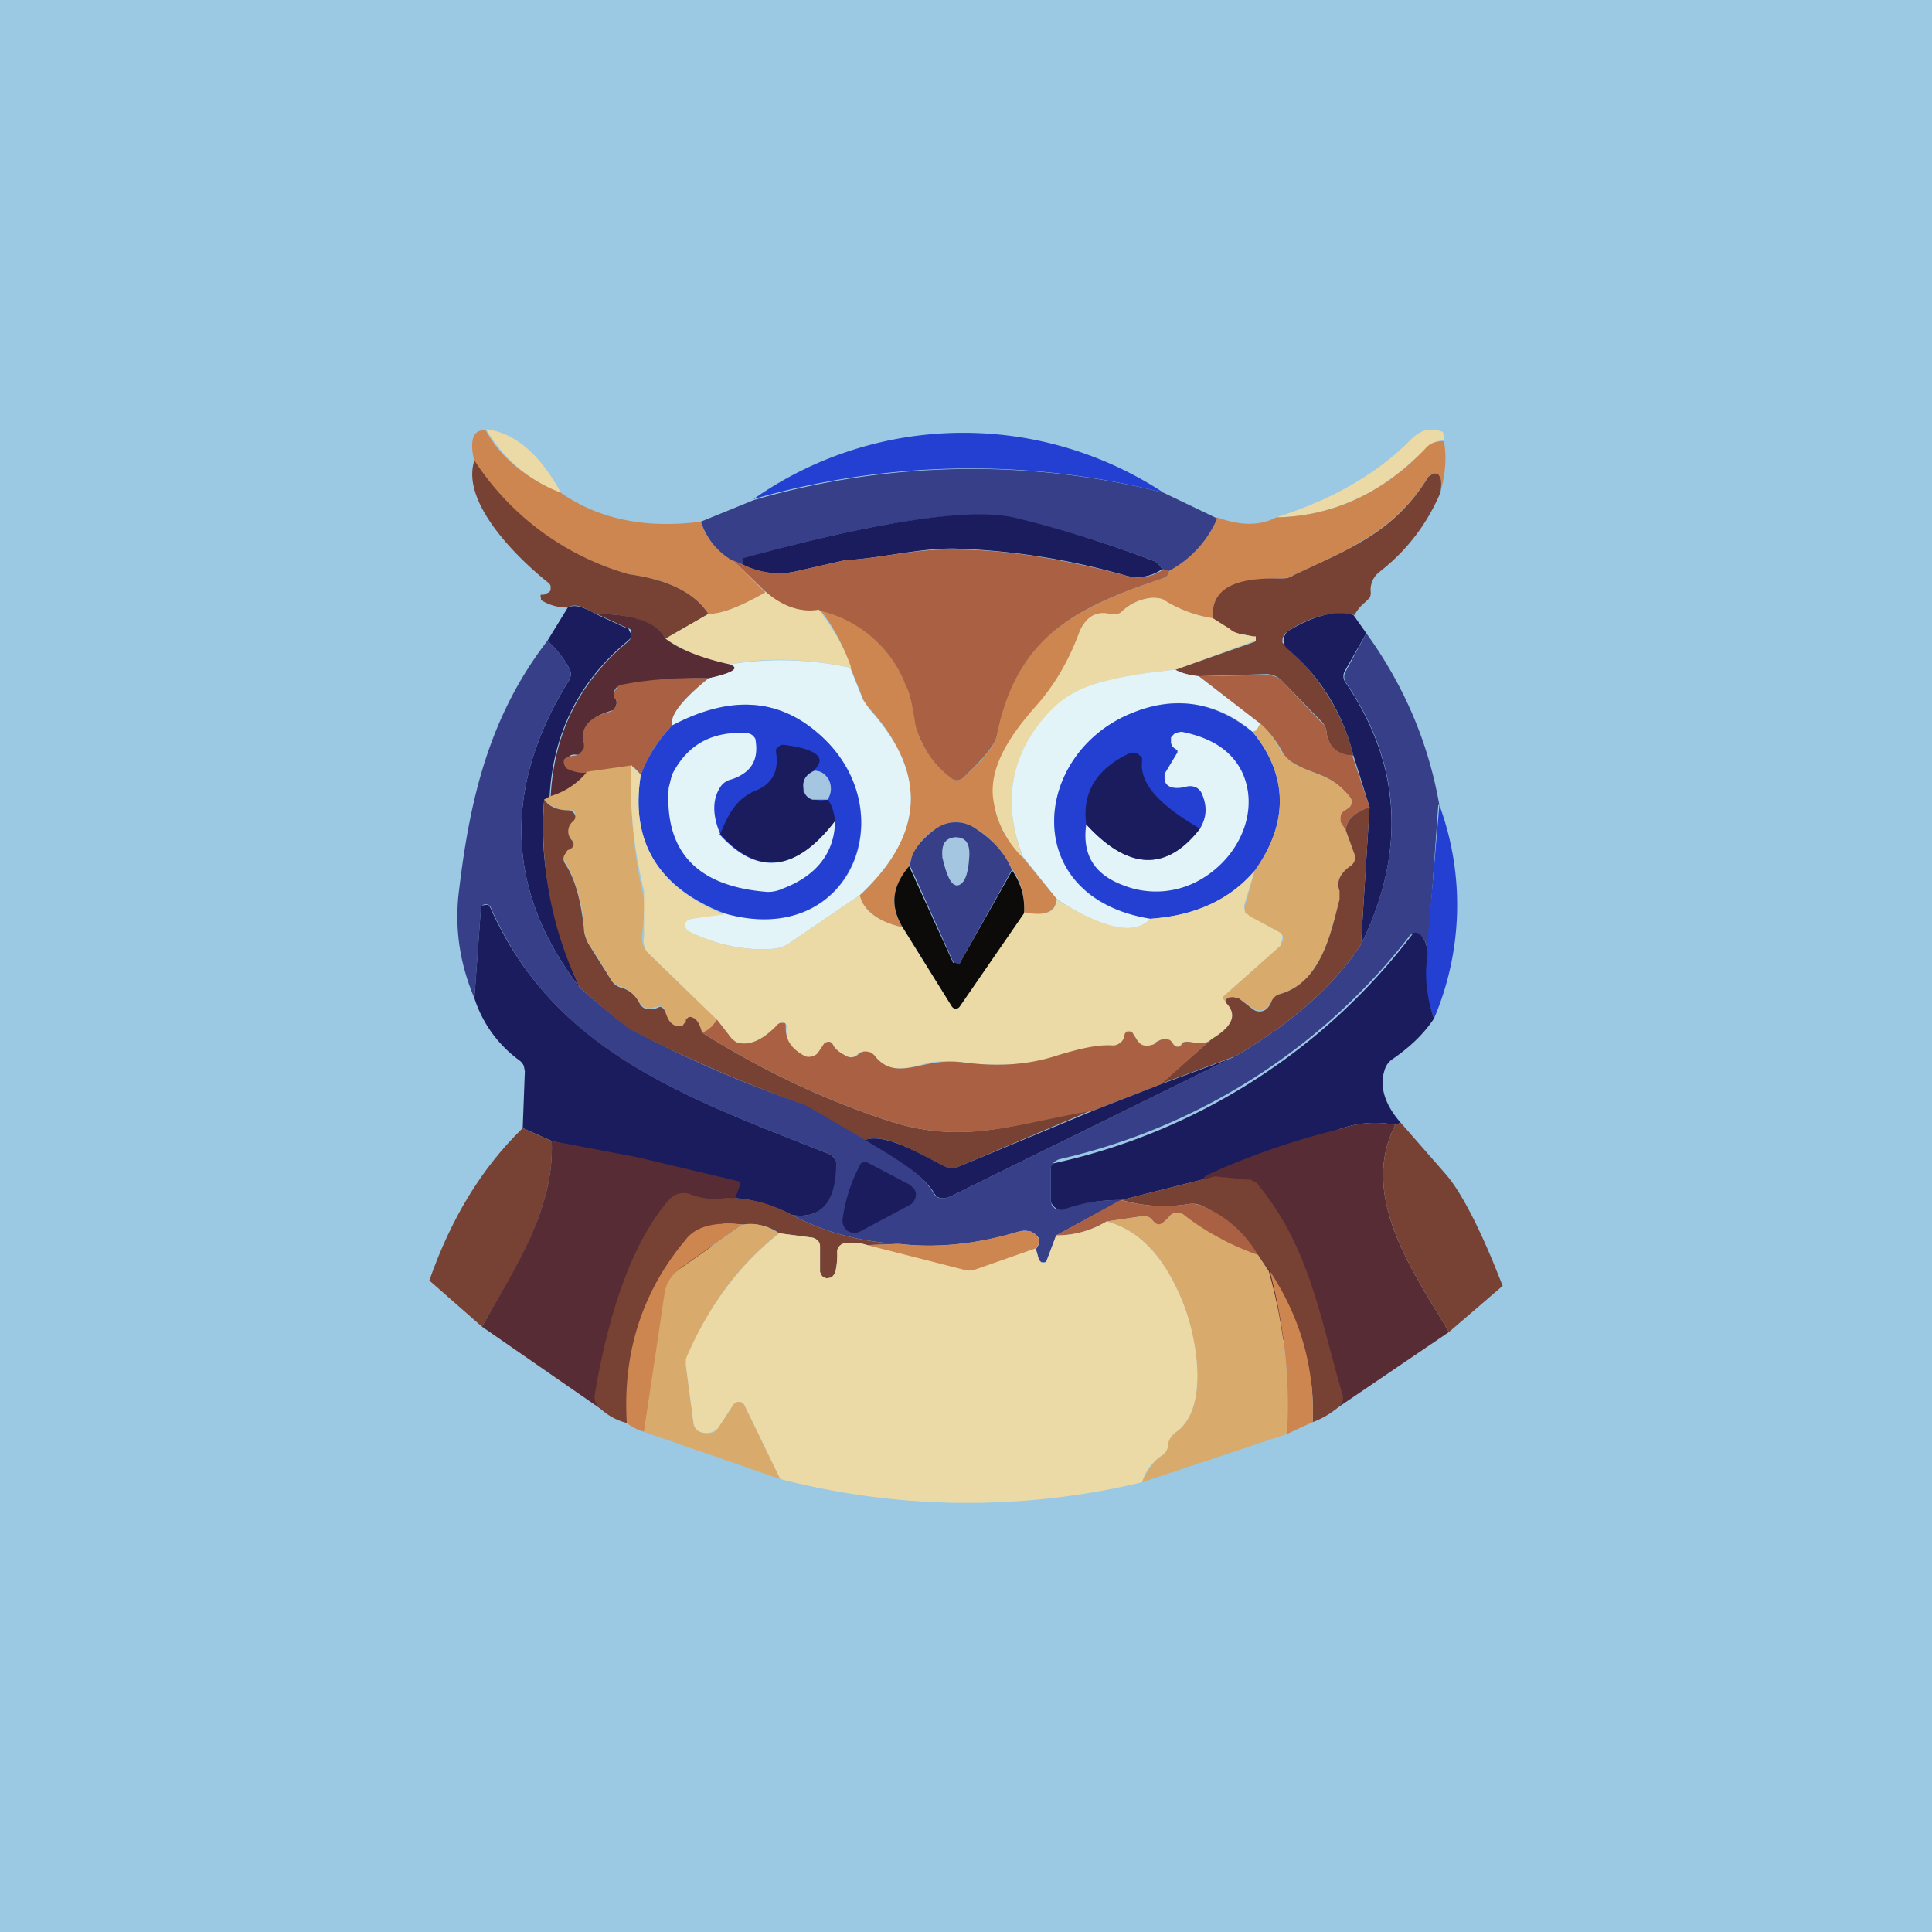 <!-- by TradingView --><svg width="18" height="18" viewBox="0 0 18 18" xmlns="http://www.w3.org/2000/svg"><path fill="#9BC8E3" d="M0 0h18v18H0z"/><path d="M4.52 4c.14.26.37.45.69.58.35.25.79.35 1.32.28.04.14.14.26.3.36l.3.3c-.23.13-.4.2-.53.2-.13-.2-.38-.32-.74-.37A2.54 2.54 0 0 1 4.42 4.3c-.05-.2-.01-.3.1-.29Z" fill="#CE8651"/><path d="M5.2 4.58A1.35 1.35 0 0 1 4.53 4c.26.03.49.22.69.58ZM13.45 4.1c-.07.01-.13.03-.17.08-.4.41-.86.63-1.39.64.54-.17.96-.42 1.27-.74.08-.07.16-.1.27-.06.02 0 .02.03.02.09Z" fill="#EBDAA6"/><path d="M10.84 4.59a7.29 7.29 0 0 0-3.82.06 3.4 3.4 0 0 1 3.82-.06Z" fill="#2440D3"/><path d="M13.45 4.1c.03.14.02.3-.03.49a.25.25 0 0 0 0-.14l-.02-.02-.03-.01h-.03a.06.06 0 0 0-.03.02c-.32.51-.73.67-1.26.92a.3.3 0 0 1-.14.03c-.43 0-.63.11-.61.37a1.2 1.2 0 0 1-.44-.16.23.23 0 0 0-.13-.03.47.47 0 0 0-.27.12.13.13 0 0 1-.05.03h-.07c-.13-.03-.22.03-.28.16a2.3 2.3 0 0 1-.4.7c-.25.27-.43.55-.4.83 0 .21.1.4.27.58l.32.39c-.02.12-.12.16-.31.12a.58.58 0 0 0-.11-.4.86.86 0 0 0-.34-.38.32.32 0 0 0-.37 0c-.15.1-.23.23-.25.35-.16.19-.18.38-.06.57-.23-.05-.37-.16-.4-.3.6-.56.63-1.13.1-1.73a.34.34 0 0 1-.07-.1l-.12-.3a1.62 1.62 0 0 0-.28-.53c.37.1.64.33.8.7.03.06.06.19.1.38.02.16.13.32.31.48a.1.1 0 0 0 .06.03.1.1 0 0 0 .07-.03c.2-.18.3-.31.31-.4.17-.88.7-1.17 1.54-1.45.03 0 .05-.03.06-.07a1 1 0 0 0 .45-.5c.22.08.4.08.55 0 .53-.01 1-.23 1.39-.64.04-.05.1-.07.17-.07Z" fill="#CE8651"/><path d="m6.6 5.72-.4.23c-.09-.15-.3-.23-.65-.23-.12-.07-.2-.1-.26-.06a.45.45 0 0 1-.25-.07v-.02a.03.03 0 0 1 0-.03h.03l.04-.02s.02-.01.02-.03v-.03a.06.06 0 0 0-.02-.03c-.29-.23-.82-.75-.69-1.14a2.54 2.54 0 0 0 1.44 1.06c.36.05.61.17.74.37Z" fill="#774134"/><path d="m10.84 4.59.5.24a1 1 0 0 1-.45.49l-.06-.01c-.02-.04-.04-.06-.07-.08-.42-.16-.86-.3-1.32-.4-.55-.13-1.75.16-2.51.37h-.01v.06l-.1-.04a.65.65 0 0 1-.29-.36l.49-.2a7.29 7.29 0 0 1 3.82-.07Z" fill="#383F89"/><path d="M13.42 4.59c-.12.28-.3.53-.57.74a.21.21 0 0 0-.08.18.1.1 0 0 1-.01.06l-.04.04a.38.38 0 0 0-.1.12c-.18-.04-.39 0-.62.15a.1.1 0 0 0-.03.03.1.1 0 0 0-.02.04.1.1 0 0 0 0 .04l.04.04c.3.27.52.61.62 1.01-.15 0-.23-.08-.25-.21a.16.16 0 0 0-.04-.1l-.38-.39a.2.2 0 0 0-.14-.06l-.63.02a.58.58 0 0 1-.22-.06l.74-.26.01-.01v-.04h-.02l-.1-.02a.26.26 0 0 1-.12-.04l-.16-.11c-.02-.26.18-.38.61-.37.05 0 .1 0 .14-.03.53-.25.94-.4 1.26-.92l.03-.02a.06.06 0 0 1 .06 0l.02.03c.01.03.01.08 0 .14Z" fill="#774134"/><path d="M10.83 5.3a.4.4 0 0 1-.35.06 6.51 6.51 0 0 0-1.6-.25c-.34 0-.66.09-1.01.11l-.44.1a.73.73 0 0 1-.51-.06v-.04a.02.02 0 0 1 0-.02c.77-.21 1.97-.5 2.52-.38.46.11.9.25 1.32.41.03.02.05.04.07.08Z" fill="#1B1C5D"/><path d="m10.83 5.3.06.02c0 .04-.03.06-.06.07-.85.28-1.36.57-1.54 1.45-.01.09-.12.22-.31.4a.1.1 0 0 1-.07.03.1.1 0 0 1-.06-.03.91.91 0 0 1-.32-.48c-.03-.2-.06-.32-.09-.37a1.13 1.13 0 0 0-.8-.7.63.63 0 0 1-.51-.18l-.3-.29.09.04c.17.08.34.1.51.06l.44-.1c.35-.02.67-.11 1.02-.1.49 0 1.02.09 1.59.24a.4.4 0 0 0 .35-.05Z" fill="#AA6143"/><path d="M7.13 5.51c.16.14.33.2.5.17.16.21.25.39.3.54-.4-.08-.77-.1-1.13-.03a1.52 1.52 0 0 1-.6-.24l.4-.23c.13 0 .3-.07.53-.2ZM11.3 5.76l.16.1c.03.03.07.04.11.05l.11.02h.02v.04h-.01l-.74.27a4.3 4.3 0 0 0-.63.1c-.23.05-.4.15-.54.3-.36.37-.45.83-.25 1.35a.93.93 0 0 1-.28-.58c-.02-.28.16-.56.4-.83.16-.18.3-.4.41-.7.06-.13.15-.19.28-.16h.07c.02 0 .03-.01.05-.03a.47.47 0 0 1 .27-.12c.04 0 .1 0 .13.03.15.09.3.14.44.16Z" fill="#EBDAA6"/><path d="m5.55 5.72.28.13c.02 0 .03.01.03.02l.02.04v.03l-.03.03c-.46.38-.7.87-.73 1.46l-.05.02c-.05.54.06 1.12.33 1.75-.69-.9-.72-1.86-.1-2.86a.11.11 0 0 0 0-.12.96.96 0 0 0-.2-.25l.19-.31c.06-.03.14-.01.26.06ZM12.61 5.73l.12.17-.2.35a.1.1 0 0 0 0 .1c.53.77.57 1.6.15 2.45l.08-1.28-.15-.48c-.1-.4-.31-.74-.62-1a.1.1 0 0 1-.02-.12.1.1 0 0 1 .03-.04c.23-.14.44-.2.61-.15Z" fill="#1B1C5D"/><path d="M6.2 5.95c.13.1.33.18.6.24.1.04.03.08-.2.13a3.68 3.68 0 0 0-.85.08.08.08 0 0 0-.02.1c.02.03.02.06 0 .1l-.02.02H5.7c-.21.06-.3.17-.25.31a.08.08 0 0 1-.02.07l-.03.03a.1.1 0 0 1-.04 0c-.02 0-.04 0-.06.02a.07.07 0 0 0-.02.02l-.02.03.01.03.02.03c.05.02.1.04.2.04-.1.12-.22.2-.36.23.03-.6.27-1.08.73-1.46l.02-.03v-.07a.08.08 0 0 0-.04-.02l-.28-.13c.35 0 .56.08.64.23Z" fill="#582C35"/><path d="m13.4 7.5-.1 1.4c0-.12-.04-.19-.1-.2h-.03l-.03.01a5.74 5.74 0 0 1-3.27 2.09.13.13 0 0 0-.06.04.11.11 0 0 0-.02.07v.28l.01.04.03.03a.1.1 0 0 0 .08 0c.15-.05.33-.08.54-.08l-.61.33-.09.24-.01.01H9.7l-.02-.02-.03-.1c.03-.04.04-.07.03-.1a.13.13 0 0 0-.07-.06.15.15 0 0 0-.1-.01c-.4.12-.77.16-1.12.12-.38-.02-.71-.11-1.01-.27.27.04.4-.12.4-.48a.1.1 0 0 0-.01-.05.1.1 0 0 0-.05-.04c-1.34-.53-2.56-.95-3.15-2.3a.05.05 0 0 0-.02-.02.05.05 0 0 0-.06.01l-.01.03-.06.83c-.14-.33-.19-.67-.14-1.03.1-.83.28-1.6.82-2.3.09.08.15.16.2.25a.11.11 0 0 1 0 .12c-.62 1-.59 1.96.1 2.86.23.2.4.34.5.4a10.66 10.66 0 0 0 1.63.7l.54.32c.21.14.5.28.63.5.03.05.09.06.17.02l2.64-1.3c.53-.31.92-.66 1.17-1.04.42-.86.38-1.68-.14-2.44a.1.1 0 0 1 0-.11l.19-.35c.36.5.58 1.03.68 1.6Z" fill="#383F89"/><path d="m7.92 6.22.12.3.07.1c.53.59.5 1.16-.1 1.72l-.66.45a.3.3 0 0 1-.15.05c-.27.02-.53-.04-.78-.16a.06.06 0 0 1-.03-.03.06.06 0 0 1 0-.07l.05-.02.31-.05c1.2.34 1.69-.98.87-1.68-.38-.33-.83-.35-1.36-.07-.02-.1.1-.24.34-.44.23-.05.3-.1.2-.13.36-.06.74-.05 1.12.03ZM10.95 6.24c.05.03.13.05.22.06l.57.44c-.02.05-.04.08-.07.08a1.03 1.03 0 0 0-1.09-.19c-.97.36-1.1 1.74.14 1.93-.15.16-.44.1-.87-.18l-.32-.4c-.2-.51-.11-.97.25-1.35.13-.14.31-.24.54-.29.2-.05.41-.08.63-.1Z" fill="#E2F4F8"/><path d="m12.6 7.04.16.48c-.14.05-.22.12-.22.22l-.05-.08a.08.08 0 0 1 0-.06c0-.02.02-.04.04-.05a.5.5 0 0 0 .03-.02.07.07 0 0 0 .02-.1c-.19-.24-.35-.2-.56-.34a.22.22 0 0 1-.07-.08.95.95 0 0 0-.21-.27l-.57-.44.63-.01a.2.2 0 0 1 .14.05l.38.4c.03.02.04.06.04.09.02.13.1.2.25.21ZM6.6 6.32c-.25.2-.36.35-.34.44-.14.15-.23.3-.29.46a.28.28 0 0 0-.08-.08l-.42.06a.36.36 0 0 1-.19-.04.06.06 0 0 1-.02-.03.06.06 0 0 1 0-.06l.03-.02.06-.01a.1.1 0 0 0 .04-.01L5.42 7l.02-.03v-.04c-.04-.14.04-.25.25-.3l.02-.01.02-.03c.02-.03.02-.06 0-.08a.08.08 0 0 1 .02-.1c.01-.02.02-.03.04-.03.25-.05.53-.07.81-.06Z" fill="#AA6143"/><path d="M6.75 8.51c-.62-.24-.88-.67-.78-1.29.06-.16.15-.31.29-.46.53-.28.98-.26 1.36.07.82.7.32 2.02-.87 1.68ZM11.67 6.82c.33.4.34.84.02 1.3-.23.26-.55.41-.97.44-1.24-.2-1.11-1.57-.14-1.93.4-.15.76-.08 1.09.19Z" fill="#2440D3"/><path d="m12.54 7.74.08.22a.1.1 0 0 1-.04.11c-.1.07-.13.15-.1.23v.08c-.08.3-.17.77-.55.88-.04.01-.06.03-.08.06a.18.18 0 0 1-.05.07.1.1 0 0 1-.13 0l-.13-.09a.09.09 0 0 0-.05-.01c-.05 0-.07.01-.07.05l-.03-.03a.01.01 0 0 1 0-.02l.54-.48.02-.04a.07.07 0 0 0-.01-.07.08.08 0 0 0-.03-.02l-.26-.14a.1.1 0 0 1-.05-.04.09.09 0 0 1 0-.06l.09-.33c.32-.45.31-.88-.02-1.3.03.01.05-.02.07-.07.08.07.15.16.2.27l.08.08c.2.14.37.1.56.34a.07.07 0 0 1-.02.1l-.03.02a.08.08 0 0 0-.04.05v.06l.05.08Z" fill="#D8AA6C"/><path d="M6.7 7.77c.36.4.72.35 1.08-.13 0 .3-.17.52-.49.64a.32.32 0 0 1-.14.03c-.65-.05-.96-.37-.92-.97l.03-.12c.14-.28.37-.41.7-.39a.1.1 0 0 1 .05.02c.02.02.03.03.03.05.03.19-.05.3-.22.36a.17.17 0 0 0-.1.06c-.08.11-.09.26-.01.45ZM10.12 7.68c.4.43.75.44 1.06.04.06-.1.07-.2.02-.32a.12.12 0 0 0-.05-.06.13.13 0 0 0-.1-.01c-.12.03-.2 0-.2-.08v-.04l.12-.2v-.02l-.03-.02a.08.08 0 0 1-.03-.05v-.05c.02-.02.03-.04.05-.04a.1.1 0 0 1 .06-.01c.29.06.47.19.56.39.15.35-.03.76-.37.97a.83.83 0 0 1-.74.07c-.27-.1-.39-.28-.35-.57Z" fill="#E2F4F8"/><path d="M7.58 7.18c-.08.04-.1.1-.1.18 0 .02.02.04.03.05l.06.03c.04.02.09.02.14.01.03.03.06.1.07.2-.36.47-.72.51-1.07.12.07-.17.14-.32.32-.4.16-.06.23-.18.2-.36v-.03l.03-.03.02-.01h.03c.3.04.4.12.27.24ZM11.18 7.72c-.31.4-.67.39-1.06-.04-.04-.3.1-.52.4-.66a.09.09 0 0 1 .09.01l.03.03v.04c-.02.2.16.4.54.62Z" fill="#1B1C5D"/><path d="M5.89 7.14a4.2 4.2 0 0 0 .12 1.27l-.03.33.01.07.04.06.65.63a.28.28 0 0 1-.14.12c-.02-.08-.05-.13-.1-.14a.04.04 0 0 0-.04 0v.02l-.01.02-.02.02-.03.02a.08.08 0 0 1-.06 0c-.04-.03-.06-.07-.08-.13V9.4l-.03-.02a.06.06 0 0 0-.05 0H6.1a.11.11 0 0 1-.08.01.1.1 0 0 1-.06-.05.32.32 0 0 0-.18-.15.14.14 0 0 1-.08-.06l-.22-.35a.3.3 0 0 1-.04-.14 1.41 1.41 0 0 0-.19-.64.08.08 0 0 1 .02-.06l.02-.02c.06-.03.07-.07.03-.1a.12.12 0 0 1 .01-.17.1.1 0 0 0 .02-.02l.01-.03v-.03l-.03-.02h-.02c-.1 0-.19-.04-.24-.1l.05-.03a.69.69 0 0 0 .35-.23l.42-.06Z" fill="#D8AA6C"/><path d="M5.97 7.22c-.1.62.16 1.05.78 1.3l-.31.04-.04.02a.06.06 0 0 0-.01.07l.03.03c.25.12.51.18.78.16a.3.3 0 0 0 .15-.05l.66-.45c.03.14.17.25.4.3l.46.74.01.01a.05.05 0 0 0 .05 0l.01-.01.6-.88c.2.04.3 0 .3-.12.44.27.73.34.88.18.42-.03.74-.18.97-.45l-.1.33.01.06.05.04.26.14.03.02a.08.08 0 0 1 0 .07l-.01.04-.54.48v.02c.02 0 .02.02.03.03.11.1.07.22-.13.34-.04.03-.08.05-.14.04-.08-.02-.13-.02-.14 0-.02.04-.05.04-.08 0a.1.1 0 0 0-.03-.02.11.11 0 0 0-.13.01.55.55 0 0 0-.02.02.11.11 0 0 1-.08.01l-.04-.01a.1.1 0 0 1-.03-.03l-.05-.08-.02-.01a.04.04 0 0 0-.04 0l-.01.02-.01.04c0 .02-.02.04-.04.05a.1.1 0 0 1-.06.02c-.14 0-.31.03-.51.1-.27.08-.55.1-.87.06a1 1 0 0 0-.33 0c-.2.05-.36.11-.5-.05a.16.16 0 0 0-.07-.05.1.1 0 0 0-.1.02.1.1 0 0 1-.05.03.1.1 0 0 1-.07-.02c-.06-.03-.1-.07-.11-.1l-.02-.02H7.7l-.02.01-.06.09a.1.1 0 0 1-.05.04.1.1 0 0 1-.07 0c-.13-.07-.19-.16-.17-.28v-.02l-.03-.02h-.03l-.02.01c-.14.15-.27.21-.39.17a.09.09 0 0 1-.04-.03l-.14-.18-.65-.63A.17.17 0 0 1 6 8.8a.16.16 0 0 1 0-.07L6 8.4v-.1a4.2 4.2 0 0 1-.12-1.17l.08.08Z" fill="#EBDAA6"/><path d="M7.58 7.18c.06 0 .1.02.14.08.03.06.03.13-.01.19h-.14a.11.11 0 0 1-.06-.04.1.1 0 0 1-.02-.05c-.02-.08.01-.14.1-.18Z" fill="#A4C6E0"/><path d="M5.07 7.45c.05.07.13.1.24.1l.02.01.02.02a.05.05 0 0 1 0 .06l-.02.02a.12.12 0 0 0-.01.16c.04.04.03.08-.03.1a.09.09 0 0 0-.02.03.08.08 0 0 0-.02.06l.01.03c.09.13.15.33.18.61 0 .05.02.1.04.14l.22.35c.02.03.05.05.08.06.08.02.14.07.18.15a.1.1 0 0 0 .06.05h.08a1.87 1.87 0 0 1 .05-.02.06.06 0 0 1 .04.03l.01.02c.02.06.04.1.08.12a.08.08 0 0 0 .06.01c.01 0 .02 0 .03-.02l.02-.02V9.5l.01-.01.01-.01a.04.04 0 0 1 .04 0c.04.01.07.06.09.14.54.34 1.12.62 1.73.82.73.24 1.2.02 1.91-.1l-1.25.53a.15.15 0 0 1-.12 0c-.2-.09-.54-.32-.75-.25l-.53-.31-.02-.01c-.56-.2-1.1-.43-1.62-.7-.1-.06-.26-.2-.49-.4a3.47 3.47 0 0 1-.33-1.75ZM12.68 8.8c-.25.38-.64.73-1.17 1.04l-.7.26.48-.42c.2-.12.24-.23.13-.34 0-.04.02-.05.07-.05l.05.01.13.1a.1.1 0 0 0 .13 0 .18.18 0 0 0 .05-.08c.02-.03.04-.05.08-.06.38-.11.47-.57.55-.88V8.3c-.03-.08 0-.16.1-.23a.1.1 0 0 0 .04-.05.1.1 0 0 0 0-.06l-.08-.22c0-.1.08-.17.22-.22l-.08 1.28Z" fill="#774134"/><path d="M13.36 9.49c-.07-.2-.1-.4-.07-.59l.12-1.4a2.7 2.7 0 0 1-.05 1.99Z" fill="#2440D3"/><path d="m9.43 8.1-.48.86-.01.02H8.9l-.02-.02-.4-.89c0-.12.09-.24.24-.35a.32.32 0 0 1 .37 0c.17.11.28.24.34.39Z" fill="#383F89"/><path d="M8.9 7.8c.1 0 .14.06.13.19-.01.17-.05.25-.11.26-.06 0-.1-.09-.14-.26-.01-.12.02-.18.12-.19Z" fill="#A4C6E0"/><path d="m8.47 8.07.41.9h.02l.02.01h.02l.01-.02.48-.85c.09.13.12.26.11.4l-.6.87-.01.01a.05.05 0 0 1-.05 0l-.01-.01-.46-.74c-.12-.2-.1-.38.06-.57Z" fill="#0D0B09"/><path d="M7.38 11.32c-.2-.1-.4-.16-.62-.16a3.18 3.18 0 0 1-.6-.28 1.7 1.7 0 0 0-.62-.15l-.4-.1-.27-.12.02-.53-.01-.05a.13.13 0 0 0-.04-.05 1.15 1.15 0 0 1-.42-.58l.06-.83v-.03l.04-.01h.03l.02.03c.6 1.34 1.81 1.76 3.15 2.29a.1.1 0 0 1 .05.04.1.1 0 0 1 .02.05c0 .36-.14.52-.41.48ZM13.3 8.9c-.03.19-.01.38.06.59-.1.15-.23.27-.39.38a.18.18 0 0 0-.07.1c-.05.15 0 .32.15.49l-.05.02a.97.97 0 0 0-.52.04l-1.16.44-.87.22c-.2 0-.39.03-.54.09a.1.1 0 0 1-.1-.04.08.08 0 0 1-.02-.04v-.28c0-.03 0-.05.02-.07a5.74 5.74 0 0 0 3.36-2.15h.03c.06.02.1.1.1.21Z" fill="#1B1C5D"/><path d="m6.68 9.5.14.18.04.03c.12.04.25-.02.39-.17l.02-.01h.03c.01 0 .02 0 .02.02v.02c0 .12.05.2.18.27a.1.1 0 0 0 .07 0 .1.1 0 0 0 .05-.03l.06-.09.02-.01a.05.05 0 0 1 .04 0l.02.02c.01.03.05.07.11.1a.1.1 0 0 0 .07.02.1.1 0 0 0 .06-.03.1.1 0 0 1 .09-.02c.02 0 .05.02.07.05.14.16.3.1.5.06a1 1 0 0 1 .33-.01c.32.04.6.02.87-.07.2-.06.37-.1.5-.09a.1.1 0 0 0 .07-.02.09.09 0 0 0 .04-.05l.01-.04.01-.01.02-.01h.02l.02.01.05.08.03.03a.11.11 0 0 0 .08.01l.04-.01.02-.02.04-.02a.12.12 0 0 1 .09 0 .1.1 0 0 1 .03.04c.03.03.06.03.08 0 .01-.03.06-.03.14-.01.06 0 .1 0 .14-.04l-.47.42-.64.25c-.7.11-1.18.33-1.91.09-.61-.2-1.19-.48-1.73-.82.06-.02.1-.06.14-.12Z" fill="#AA6143"/><path d="m11.51 9.84-2.64 1.3c-.08.04-.14.03-.17-.03-.13-.2-.42-.35-.64-.49.2-.07.56.16.75.25a.15.15 0 0 0 .12 0l1.25-.52.64-.25.7-.26Z" fill="#1B1C5D"/><path d="M13 10.48c-.34.66.16 1.36.5 1.93l-1.06.72c-.03.03-1.5-2-1.2-2.18a6.91 6.91 0 0 1 1.24-.43.97.97 0 0 1 .52-.04Z" fill="#582C35"/><path d="m13.05 10.46.42.48c.14.16.32.5.53 1.04l-.5.43c-.34-.57-.84-1.27-.5-1.93l.05-.02ZM4.87 10.51l.27.12c.03.62-.34 1.2-.65 1.73L4 11.93c.2-.57.48-1.04.87-1.42Z" fill="#774134"/><path d="M6.9 11c0 .23-1.18 2.23-1.24 2.17l-1.17-.81c.3-.53.68-1.1.65-1.73l.79.15.97.23Z" fill="#582C35"/><path d="m8.08 10.83.4.21.04.04a.1.1 0 0 1 0 .1.11.11 0 0 1-.05.05l-.45.24a.12.12 0 0 1-.12 0 .1.1 0 0 1-.04-.05.1.1 0 0 1-.01-.06 1.52 1.52 0 0 1 .17-.52.05.05 0 0 1 .04-.01h.02Z" fill="#1B1C5D"/><path d="m11.32 10.96.3.03c.02 0 .05 0 .06.02.02 0 .04.02.05.04.48.58.58 1.28.78 1.95a.1.1 0 0 1-.03.1.78.78 0 0 1-.25.15c.02-.5-.11-.97-.4-1.41l-.11-.15c-.12-.2-.3-.36-.53-.46a.23.23 0 0 0-.13-.01c-.2.03-.4.02-.61-.04l.87-.22ZM6.76 11.16c.22 0 .42.05.62.16.3.16.63.25 1 .27l-.3.01a.5.5 0 0 0-.2-.02.1.1 0 0 0-.06.03.08.08 0 0 0-.02.06.7.7 0 0 1-.02.2l-.03.03a.07.07 0 0 1-.09-.01.06.06 0 0 1-.02-.04v-.23c0-.02 0-.04-.02-.06a.1.1 0 0 0-.05-.03l-.31-.04a.46.46 0 0 0-.33-.08c-.25-.03-.43.01-.54.14-.4.5-.58 1.06-.54 1.71a.55.55 0 0 1-.28-.16.13.13 0 0 1-.03-.1c.1-.6.3-1.38.7-1.83a.18.18 0 0 1 .2-.04c.11.04.22.05.32.03Z" fill="#774134"/><path d="M11.72 11.69a2.6 2.6 0 0 1-.73-.39.1.1 0 0 0-.03 0c-.02 0-.05.01-.07.04-.08.08-.1.1-.16.02a.1.1 0 0 0-.08-.03l-.34.05a.9.9 0 0 1-.47.13l.6-.33c.22.06.42.07.62.04.04-.01.09 0 .13.01.24.1.41.26.53.46Z" fill="#AA6143"/><path d="m11.72 11.69.1.15c.15.53.2 1.04.17 1.52l-1.35.45c.04-.1.1-.18.17-.24a.16.16 0 0 0 .07-.1c0-.06.04-.1.08-.13.32-.23.18-.92.05-1.23-.17-.41-.4-.65-.7-.73l.34-.05a.1.1 0 0 1 .08.03c.06.07.08.06.16-.02.02-.03.05-.04.07-.04a.1.1 0 0 1 .03 0l.03.01c.2.16.44.29.7.38Z" fill="#D8AA6C"/><path d="m6.93 11.4-.57.4a.38.38 0 0 0-.16.26L6 13.34a.54.54 0 0 1-.16-.08c-.04-.65.14-1.22.54-1.7.1-.14.29-.18.54-.15Z" fill="#CE8651"/><path d="M7.26 11.49c-.39.3-.67.7-.86 1.17l-.01.06.07.53c0 .02.01.05.03.07.02.01.04.03.07.03h.08a.13.13 0 0 0 .06-.06l.13-.2.02-.02a.07.07 0 0 1 .07 0l.02.03.33.68L6 13.34l.19-1.28c.01-.1.07-.19.16-.25l.57-.4c.1-.02.21 0 .33.08Z" fill="#D8AA6C"/><path d="M10.31 11.38c.3.08.53.32.7.73.13.3.27 1-.05 1.23a.18.18 0 0 0-.08.13c0 .04-.03.08-.07.1a.45.45 0 0 0-.17.24 6.97 6.97 0 0 1-3.37-.03l-.33-.68a.06.06 0 0 0-.02-.03.07.07 0 0 0-.07 0 .06.06 0 0 0-.02.02l-.13.2a.13.13 0 0 1-.06.05.14.14 0 0 1-.08.01.13.13 0 0 1-.07-.03.12.12 0 0 1-.03-.07l-.07-.53v-.06c.2-.47.48-.86.87-1.17l.3.04a.1.1 0 0 1 .06.03c.02.02.02.04.02.06v.23l.02.04.04.02.05-.01.03-.04a.7.7 0 0 0 .02-.19c0-.02 0-.04.02-.06a.1.1 0 0 1 .06-.03.5.5 0 0 1 .2.02l.9.22h.1l.57-.19.03.11.02.02a.04.04 0 0 0 .04 0l.01-.01.09-.24a.9.9 0 0 0 .47-.13Z" fill="#EBDAA6"/><path d="m9.65 11.63-.57.2a.17.17 0 0 1-.1 0l-.9-.23.3-.01c.36.04.73 0 1.12-.12h.1c.04.02.06.04.08.08 0 .02 0 .05-.03.08ZM12.23 13.25l-.24.11c.03-.48-.02-.99-.16-1.52.29.44.42.91.4 1.41Z" fill="#CE8651"/></svg>